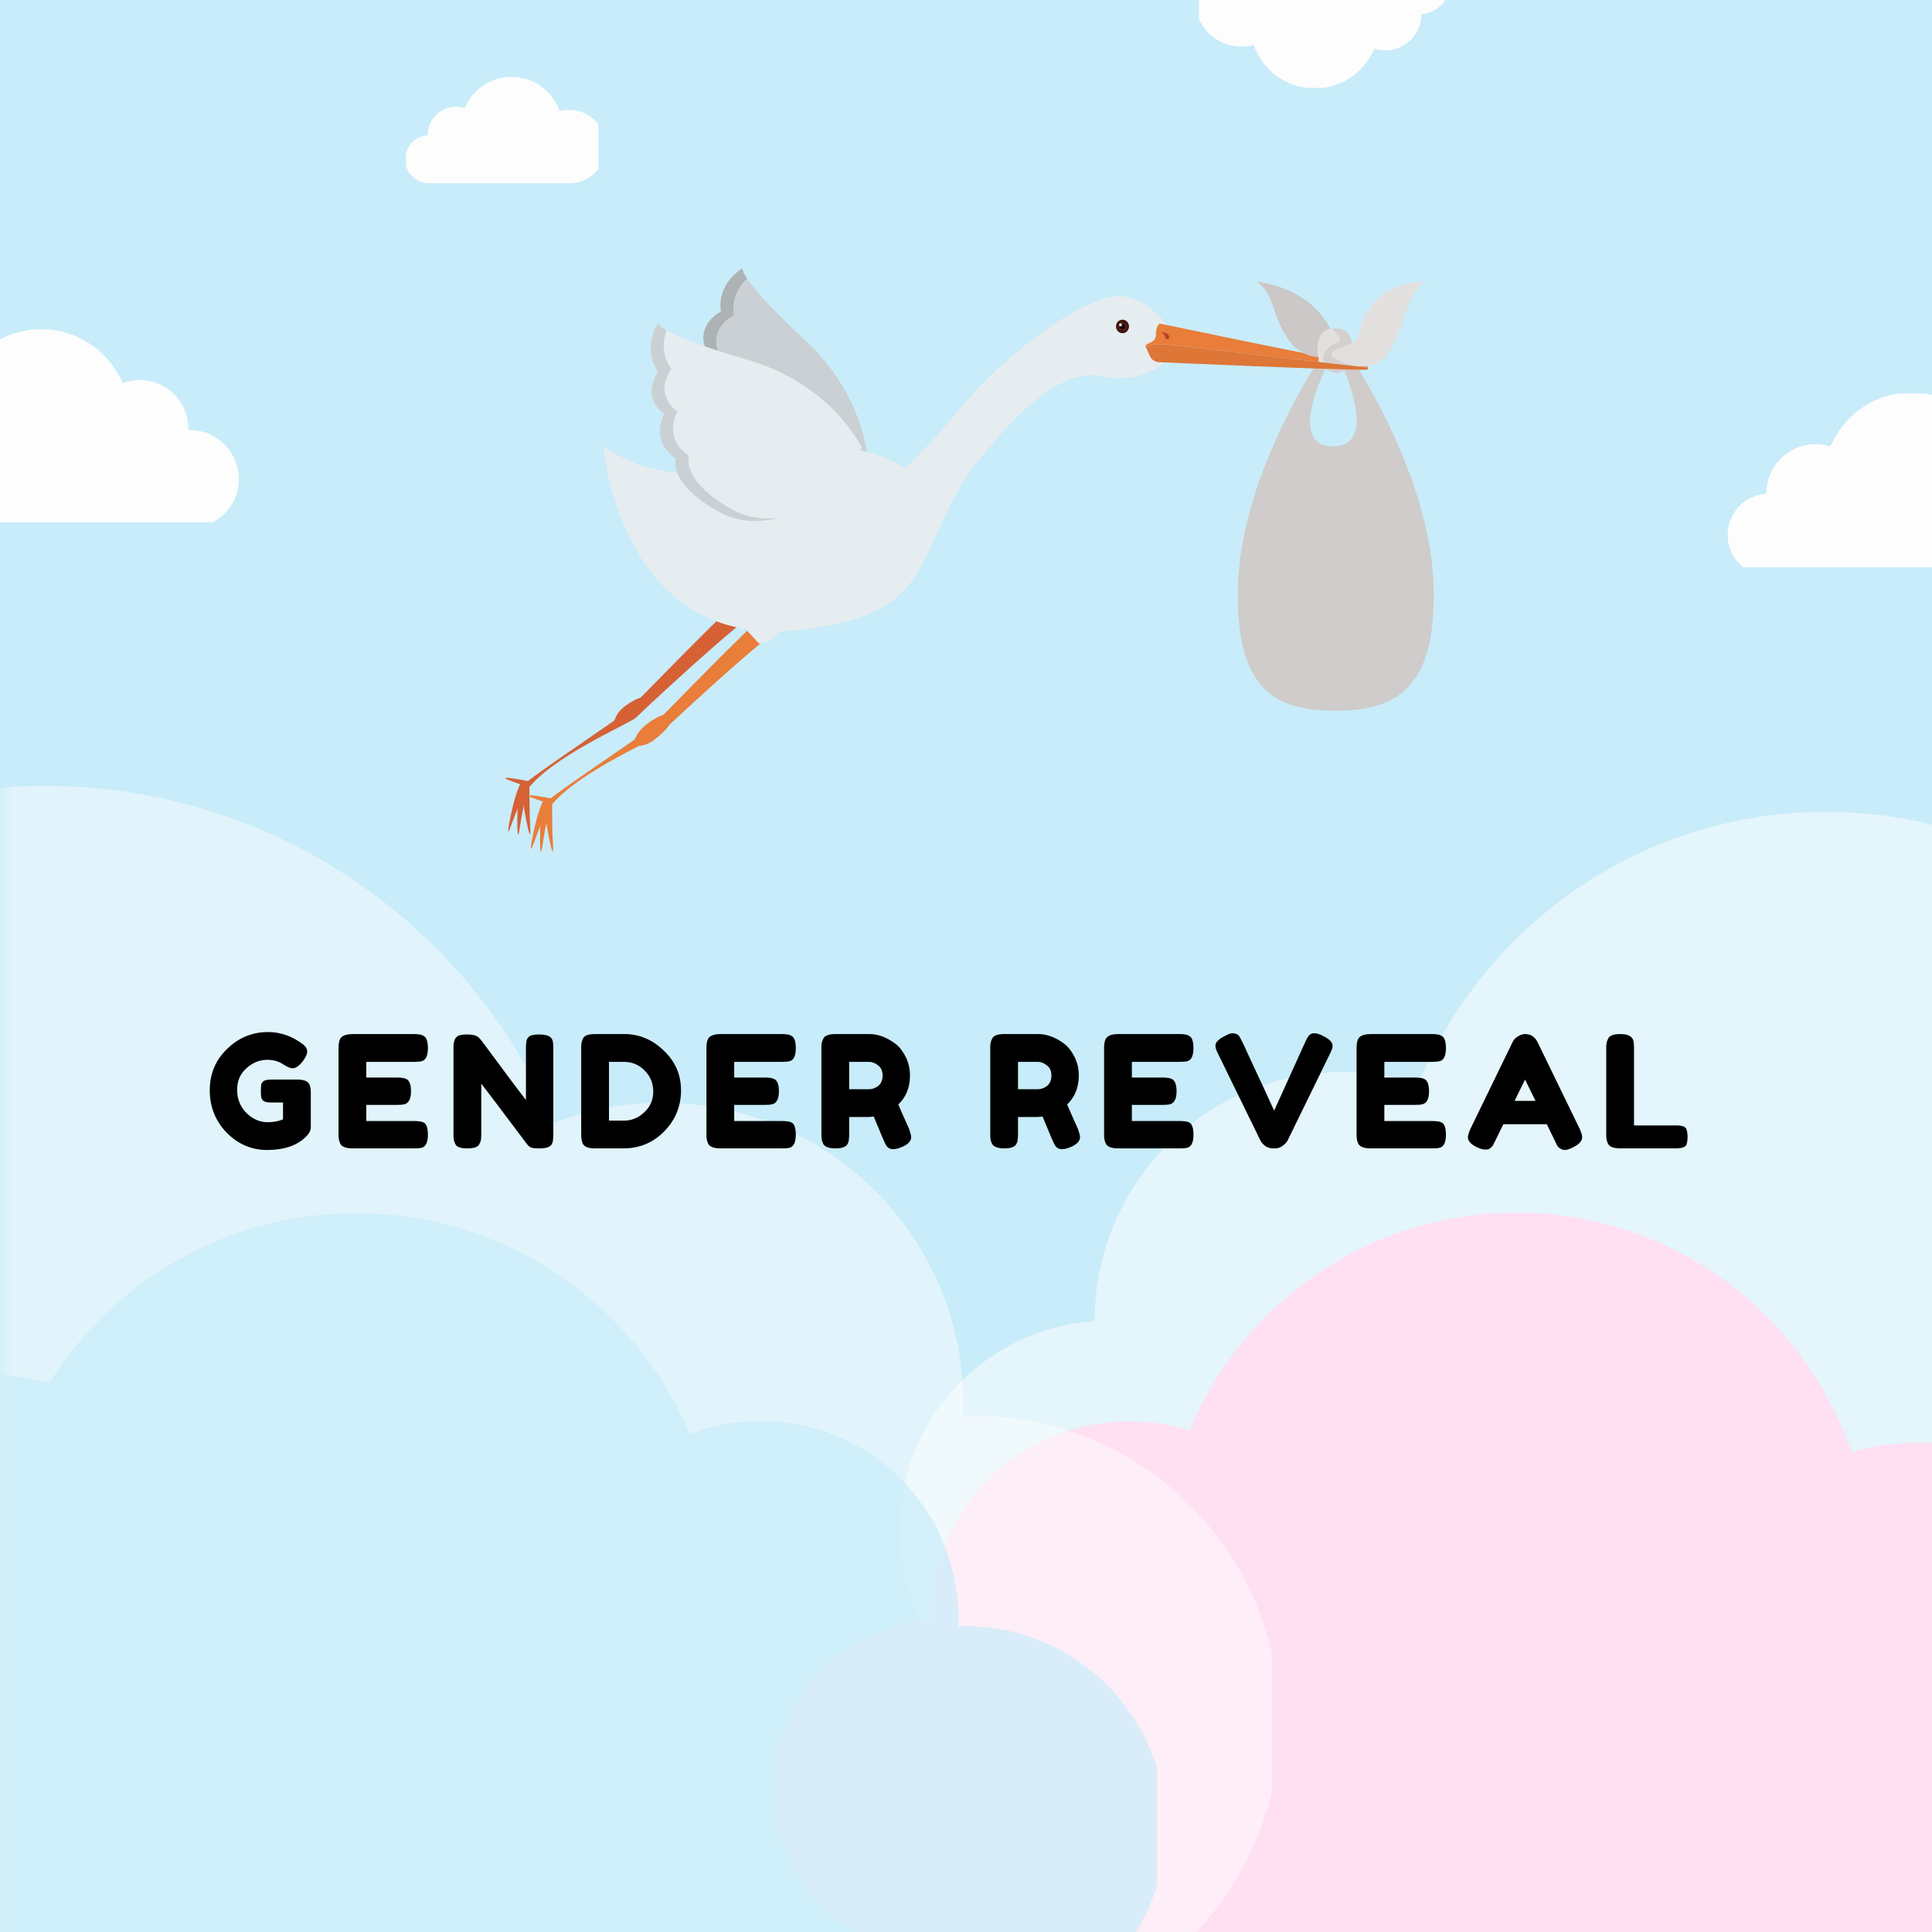 <svg xmlns="http://www.w3.org/2000/svg" xmlns:xlink="http://www.w3.org/1999/xlink" width="100" zoomAndPan="magnify" viewBox="0 0 75 75" height="100" preserveAspectRatio="xMidYMid meet" version="1.0"><defs><filter x="0%" y="0%" width="100%" height="100%" id="5435ce5a60"><feColorMatrix values="0 0 0 0 1 0 0 0 0 1 0 0 0 0 1 0 0 0 1 0" color-interpolation-filters="sRGB"/></filter><g/><mask id="03b892c82f"><g filter="url(#5435ce5a60)"><rect x="-7.5" width="90" fill="#000000" y="-7.5" height="90" fill-opacity="0.53"/></g></mask><clipPath id="9ed27b6f89"><path d="M 0.926 0.504 L 41 0.504 L 41 36.496 L 0.926 36.496 Z M 0.926 0.504 " clip-rule="nonzero"/></clipPath><clipPath id="2f64c1f416"><rect x="0" width="41" y="0" height="37"/></clipPath><clipPath id="cd50a85115"><path d="M 43.324 12.41 L 43.828 12.41 L 43.828 12.934 L 43.324 12.934 Z M 43.324 12.41 " clip-rule="nonzero"/></clipPath><clipPath id="3a6fee9448"><path d="M 43.324 12.672 C 43.324 12.816 43.434 12.934 43.578 12.934 C 43.715 12.934 43.828 12.816 43.828 12.672 C 43.828 12.527 43.715 12.41 43.578 12.41 C 43.434 12.41 43.324 12.527 43.324 12.672 Z M 43.324 12.672 " clip-rule="nonzero"/></clipPath><clipPath id="84801fefc2"><path d="M 43.324 12.672 C 43.324 12.816 43.434 12.934 43.578 12.934 C 43.715 12.934 43.828 12.816 43.828 12.672 C 43.828 12.527 43.715 12.41 43.578 12.41 C 43.434 12.41 43.324 12.527 43.324 12.672 " clip-rule="nonzero"/></clipPath><radialGradient gradientTransform="matrix(-1, 0, 0, 1, 43.577, 12.674)" gradientUnits="userSpaceOnUse" r="0.258" cx="0" id="9fbcf80fad" cy="0" fx="0" fy="0"><stop stop-opacity="1" stop-color="rgb(41.599%, 16.1%, 12.199%)" offset="0"/><stop stop-opacity="1" stop-color="rgb(41.599%, 16.1%, 12.199%)" offset="0.016"/><stop stop-opacity="1" stop-color="rgb(41.399%, 16.1%, 12.199%)" offset="0.027"/><stop stop-opacity="1" stop-color="rgb(41.199%, 16.1%, 12.199%)" offset="0.031"/><stop stop-opacity="1" stop-color="rgb(41.199%, 15.9%, 12.199%)" offset="0.035"/><stop stop-opacity="1" stop-color="rgb(41.199%, 15.7%, 12.199%)" offset="0.039"/><stop stop-opacity="1" stop-color="rgb(41.199%, 15.7%, 12%)" offset="0.043"/><stop stop-opacity="1" stop-color="rgb(40.999%, 15.7%, 11.8%)" offset="0.047"/><stop stop-opacity="1" stop-color="rgb(40.799%, 15.7%, 11.8%)" offset="0.051"/><stop stop-opacity="1" stop-color="rgb(40.799%, 15.7%, 11.8%)" offset="0.062"/><stop stop-opacity="1" stop-color="rgb(40.599%, 15.7%, 11.8%)" offset="0.066"/><stop stop-opacity="1" stop-color="rgb(40.399%, 15.7%, 11.8%)" offset="0.07"/><stop stop-opacity="1" stop-color="rgb(40.399%, 15.5%, 11.8%)" offset="0.082"/><stop stop-opacity="1" stop-color="rgb(40.199%, 15.3%, 11.8%)" offset="0.086"/><stop stop-opacity="1" stop-color="rgb(39.999%, 15.3%, 11.8%)" offset="0.09"/><stop stop-opacity="1" stop-color="rgb(39.999%, 15.3%, 11.8%)" offset="0.094"/><stop stop-opacity="1" stop-color="rgb(39.999%, 15.3%, 11.6%)" offset="0.098"/><stop stop-opacity="1" stop-color="rgb(39.999%, 15.3%, 11.4%)" offset="0.102"/><stop stop-opacity="1" stop-color="rgb(39.8%, 15.3%, 11.4%)" offset="0.105"/><stop stop-opacity="1" stop-color="rgb(39.6%, 15.3%, 11.4%)" offset="0.109"/><stop stop-opacity="1" stop-color="rgb(39.6%, 15.3%, 11.4%)" offset="0.121"/><stop stop-opacity="1" stop-color="rgb(39.4%, 15.1%, 11.4%)" offset="0.125"/><stop stop-opacity="1" stop-color="rgb(39.2%, 14.899%, 11.4%)" offset="0.129"/><stop stop-opacity="1" stop-color="rgb(39.2%, 14.899%, 11.4%)" offset="0.141"/><stop stop-opacity="1" stop-color="rgb(39%, 14.899%, 11.4%)" offset="0.145"/><stop stop-opacity="1" stop-color="rgb(38.799%, 14.899%, 11.398%)" offset="0.148"/><stop stop-opacity="1" stop-color="rgb(38.799%, 14.899%, 11.198%)" offset="0.152"/><stop stop-opacity="1" stop-color="rgb(38.799%, 14.899%, 10.999%)" offset="0.156"/><stop stop-opacity="1" stop-color="rgb(38.799%, 14.899%, 10.999%)" offset="0.16"/><stop stop-opacity="1" stop-color="rgb(38.599%, 14.899%, 10.999%)" offset="0.164"/><stop stop-opacity="1" stop-color="rgb(38.399%, 14.699%, 10.999%)" offset="0.168"/><stop stop-opacity="1" stop-color="rgb(38.399%, 14.499%, 10.999%)" offset="0.172"/><stop stop-opacity="1" stop-color="rgb(38.199%, 14.499%, 10.999%)" offset="0.184"/><stop stop-opacity="1" stop-color="rgb(37.999%, 14.499%, 10.999%)" offset="0.188"/><stop stop-opacity="1" stop-color="rgb(37.999%, 14.499%, 10.999%)" offset="0.199"/><stop stop-opacity="1" stop-color="rgb(37.799%, 14.499%, 10.999%)" offset="0.203"/><stop stop-opacity="1" stop-color="rgb(37.599%, 14.499%, 10.799%)" offset="0.207"/><stop stop-opacity="1" stop-color="rgb(37.599%, 14.499%, 10.599%)" offset="0.211"/><stop stop-opacity="1" stop-color="rgb(37.599%, 14.299%, 10.599%)" offset="0.215"/><stop stop-opacity="1" stop-color="rgb(37.448%, 14.099%, 10.599%)" offset="0.219"/><stop stop-opacity="1" stop-color="rgb(37.299%, 14.099%, 10.599%)" offset="0.23"/><stop stop-opacity="1" stop-color="rgb(37.299%, 14.099%, 10.599%)" offset="0.234"/><stop stop-opacity="1" stop-color="rgb(37.099%, 14.099%, 10.599%)" offset="0.238"/><stop stop-opacity="1" stop-color="rgb(36.899%, 14.099%, 10.599%)" offset="0.242"/><stop stop-opacity="1" stop-color="rgb(36.798%, 13.998%, 10.599%)" offset="0.254"/><stop stop-opacity="1" stop-color="rgb(36.598%, 13.799%, 10.498%)" offset="0.258"/><stop stop-opacity="1" stop-color="rgb(36.499%, 13.699%, 10.298%)" offset="0.266"/><stop stop-opacity="1" stop-color="rgb(36.398%, 13.699%, 10.199%)" offset="0.273"/><stop stop-opacity="1" stop-color="rgb(36.198%, 13.699%, 10.199%)" offset="0.281"/><stop stop-opacity="1" stop-color="rgb(35.999%, 13.699%, 10.199%)" offset="0.289"/><stop stop-opacity="1" stop-color="rgb(35.799%, 13.599%, 10.199%)" offset="0.297"/><stop stop-opacity="1" stop-color="rgb(35.699%, 13.399%, 10.199%)" offset="0.305"/><stop stop-opacity="1" stop-color="rgb(35.599%, 13.3%, 10.098%)" offset="0.312"/><stop stop-opacity="1" stop-color="rgb(35.399%, 13.3%, 9.898%)" offset="0.32"/><stop stop-opacity="1" stop-color="rgb(35.199%, 13.3%, 9.799%)" offset="0.328"/><stop stop-opacity="1" stop-color="rgb(34.999%, 13.199%, 9.799%)" offset="0.336"/><stop stop-opacity="1" stop-color="rgb(34.9%, 12.999%, 9.799%)" offset="0.344"/><stop stop-opacity="1" stop-color="rgb(34.799%, 12.9%, 9.799%)" offset="0.352"/><stop stop-opacity="1" stop-color="rgb(34.598%, 12.9%, 9.799%)" offset="0.359"/><stop stop-opacity="1" stop-color="rgb(34.398%, 12.9%, 9.698%)" offset="0.367"/><stop stop-opacity="1" stop-color="rgb(34.198%, 12.9%, 9.499%)" offset="0.375"/><stop stop-opacity="1" stop-color="rgb(33.998%, 12.799%, 9.399%)" offset="0.383"/><stop stop-opacity="1" stop-color="rgb(33.798%, 12.599%, 9.399%)" offset="0.391"/><stop stop-opacity="1" stop-color="rgb(33.598%, 12.5%, 9.399%)" offset="0.406"/><stop stop-opacity="1" stop-color="rgb(33.398%, 12.5%, 9.399%)" offset="0.414"/><stop stop-opacity="1" stop-color="rgb(33.199%, 12.5%, 9.299%)" offset="0.422"/><stop stop-opacity="1" stop-color="rgb(32.999%, 12.349%, 9.099%)" offset="0.43"/><stop stop-opacity="1" stop-color="rgb(32.799%, 12.199%, 9%)" offset="0.445"/><stop stop-opacity="1" stop-color="rgb(32.524%, 12.199%, 9%)" offset="0.453"/><stop stop-opacity="1" stop-color="rgb(32.274%, 12.099%, 9%)" offset="0.469"/><stop stop-opacity="1" stop-color="rgb(32.199%, 11.899%, 8.899%)" offset="0.477"/><stop stop-opacity="1" stop-color="rgb(32.098%, 11.8%, 8.699%)" offset="0.484"/><stop stop-opacity="1" stop-color="rgb(31.898%, 11.8%, 8.6%)" offset="0.492"/><stop stop-opacity="1" stop-color="rgb(31.799%, 11.8%, 8.6%)" offset="0.508"/><stop stop-opacity="1" stop-color="rgb(31.599%, 11.8%, 8.6%)" offset="0.512"/><stop stop-opacity="1" stop-color="rgb(31.4%, 11.8%, 8.6%)" offset="0.516"/><stop stop-opacity="1" stop-color="rgb(31.4%, 11.8%, 8.6%)" offset="0.52"/><stop stop-opacity="1" stop-color="rgb(31.4%, 11.6%, 8.6%)" offset="0.523"/><stop stop-opacity="1" stop-color="rgb(31.4%, 11.4%, 8.6%)" offset="0.527"/><stop stop-opacity="1" stop-color="rgb(31.2%, 11.4%, 8.6%)" offset="0.531"/><stop stop-opacity="1" stop-color="rgb(31%, 11.4%, 8.398%)" offset="0.535"/><stop stop-opacity="1" stop-color="rgb(31%, 11.4%, 8.199%)" offset="0.539"/><stop stop-opacity="1" stop-color="rgb(31%, 11.4%, 8.199%)" offset="0.543"/><stop stop-opacity="1" stop-color="rgb(30.8%, 11.4%, 8.199%)" offset="0.547"/><stop stop-opacity="1" stop-color="rgb(30.6%, 11.4%, 8.199%)" offset="0.551"/><stop stop-opacity="1" stop-color="rgb(30.6%, 11.4%, 8.199%)" offset="0.562"/><stop stop-opacity="1" stop-color="rgb(30.399%, 11.398%, 8.199%)" offset="0.566"/><stop stop-opacity="1" stop-color="rgb(30.199%, 11.198%, 8.199%)" offset="0.57"/><stop stop-opacity="1" stop-color="rgb(30.199%, 10.999%, 8.199%)" offset="0.574"/><stop stop-opacity="1" stop-color="rgb(29.999%, 10.999%, 8.199%)" offset="0.586"/><stop stop-opacity="1" stop-color="rgb(29.799%, 10.999%, 7.999%)" offset="0.59"/><stop stop-opacity="1" stop-color="rgb(29.799%, 10.999%, 7.799%)" offset="0.594"/><stop stop-opacity="1" stop-color="rgb(29.599%, 10.999%, 7.799%)" offset="0.605"/><stop stop-opacity="1" stop-color="rgb(29.399%, 10.999%, 7.799%)" offset="0.609"/><stop stop-opacity="1" stop-color="rgb(29.399%, 10.799%, 7.799%)" offset="0.613"/><stop stop-opacity="1" stop-color="rgb(29.399%, 10.599%, 7.799%)" offset="0.617"/><stop stop-opacity="1" stop-color="rgb(29.399%, 10.599%, 7.799%)" offset="0.621"/><stop stop-opacity="1" stop-color="rgb(29.199%, 10.599%, 7.799%)" offset="0.625"/><stop stop-opacity="1" stop-color="rgb(28.899%, 10.599%, 7.724%)" offset="0.629"/><stop stop-opacity="1" stop-color="rgb(28.699%, 10.498%, 7.574%)" offset="0.648"/><stop stop-opacity="1" stop-color="rgb(28.499%, 10.298%, 7.5%)" offset="0.656"/><stop stop-opacity="1" stop-color="rgb(28.299%, 10.199%, 7.5%)" offset="0.664"/><stop stop-opacity="1" stop-color="rgb(28.099%, 10.199%, 7.5%)" offset="0.684"/><stop stop-opacity="1" stop-color="rgb(27.899%, 10.199%, 7.5%)" offset="0.688"/><stop stop-opacity="1" stop-color="rgb(27.724%, 10.098%, 7.399%)" offset="0.695"/><stop stop-opacity="1" stop-color="rgb(27.473%, 9.898%, 7.199%)" offset="0.703"/><stop stop-opacity="1" stop-color="rgb(27.199%, 9.799%, 7.1%)" offset="0.719"/><stop stop-opacity="1" stop-color="rgb(26.999%, 9.698%, 7.1%)" offset="0.734"/><stop stop-opacity="1" stop-color="rgb(26.799%, 9.499%, 7.1%)" offset="0.742"/><stop stop-opacity="1" stop-color="rgb(26.7%, 9.399%, 7.1%)" offset="0.75"/><stop stop-opacity="1" stop-color="rgb(26.7%, 9.399%, 6.898%)" offset="0.754"/><stop stop-opacity="1" stop-color="rgb(26.7%, 9.399%, 6.699%)" offset="0.758"/><stop stop-opacity="1" stop-color="rgb(26.498%, 9.399%, 6.699%)" offset="0.762"/><stop stop-opacity="1" stop-color="rgb(26.299%, 9.399%, 6.699%)" offset="0.766"/><stop stop-opacity="1" stop-color="rgb(26.299%, 9.399%, 6.699%)" offset="0.777"/><stop stop-opacity="1" stop-color="rgb(26.099%, 9.399%, 6.699%)" offset="0.781"/><stop stop-opacity="1" stop-color="rgb(25.899%, 9.399%, 6.699%)" offset="0.785"/><stop stop-opacity="1" stop-color="rgb(25.899%, 9.2%, 6.699%)" offset="0.789"/><stop stop-opacity="1" stop-color="rgb(25.899%, 9%, 6.699%)" offset="0.793"/><stop stop-opacity="1" stop-color="rgb(25.899%, 9%, 6.699%)" offset="0.797"/><stop stop-opacity="1" stop-color="rgb(25.699%, 9%, 6.699%)" offset="0.801"/><stop stop-opacity="1" stop-color="rgb(25.499%, 9%, 6.699%)" offset="0.805"/><stop stop-opacity="1" stop-color="rgb(25.499%, 9%, 6.699%)" offset="0.809"/><stop stop-opacity="1" stop-color="rgb(25.499%, 9%, 6.499%)" offset="0.812"/><stop stop-opacity="1" stop-color="rgb(25.398%, 9%, 6.299%)" offset="0.816"/><stop stop-opacity="1" stop-color="rgb(25.198%, 9%, 6.299%)" offset="0.82"/><stop stop-opacity="1" stop-color="rgb(24.998%, 8.899%, 6.299%)" offset="0.828"/><stop stop-opacity="1" stop-color="rgb(24.799%, 8.699%, 6.299%)" offset="0.836"/><stop stop-opacity="1" stop-color="rgb(24.599%, 8.6%, 6.299%)" offset="0.855"/><stop stop-opacity="1" stop-color="rgb(24.399%, 8.6%, 6.198%)" offset="0.859"/><stop stop-opacity="1" stop-color="rgb(24.3%, 8.6%, 5.998%)" offset="0.867"/><stop stop-opacity="1" stop-color="rgb(24.3%, 8.6%, 5.899%)" offset="0.875"/><stop stop-opacity="1" stop-color="rgb(24.1%, 8.398%, 5.899%)" offset="0.879"/><stop stop-opacity="1" stop-color="rgb(23.9%, 8.199%, 5.899%)" offset="0.883"/><stop stop-opacity="1" stop-color="rgb(23.7%, 8.199%, 5.899%)" offset="0.895"/><stop stop-opacity="1" stop-color="rgb(23.499%, 8.199%, 5.899%)" offset="0.898"/><stop stop-opacity="1" stop-color="rgb(23.398%, 8.199%, 5.899%)" offset="0.91"/><stop stop-opacity="1" stop-color="rgb(23.198%, 8.098%, 5.798%)" offset="0.914"/><stop stop-opacity="1" stop-color="rgb(23.099%, 7.898%, 5.598%)" offset="0.922"/><stop stop-opacity="1" stop-color="rgb(22.998%, 7.799%, 5.499%)" offset="0.93"/><stop stop-opacity="1" stop-color="rgb(22.798%, 7.799%, 5.499%)" offset="0.938"/><stop stop-opacity="1" stop-color="rgb(22.549%, 7.799%, 5.499%)" offset="0.953"/><stop stop-opacity="1" stop-color="rgb(22.4%, 7.649%, 5.499%)" offset="0.965"/><stop stop-opacity="1" stop-color="rgb(22.198%, 7.5%, 5.499%)" offset="0.973"/><stop stop-opacity="1" stop-color="rgb(21.999%, 7.5%, 5.299%)" offset="0.977"/><stop stop-opacity="1" stop-color="rgb(21.999%, 7.5%, 5.099%)" offset="0.98"/><stop stop-opacity="1" stop-color="rgb(21.999%, 7.5%, 5.099%)" offset="0.988"/><stop stop-opacity="1" stop-color="rgb(21.898%, 7.5%, 5.099%)" offset="0.992"/><stop stop-opacity="1" stop-color="rgb(21.698%, 7.5%, 5.099%)" offset="0.996"/><stop stop-opacity="1" stop-color="rgb(21.599%, 7.5%, 5.099%)" offset="1"/></radialGradient><clipPath id="8757218102"><path d="M 43.477 12.57 L 43.676 12.57 L 43.676 12.773 L 43.477 12.773 Z M 43.477 12.57 " clip-rule="nonzero"/></clipPath><clipPath id="bc3aa6dd6b"><path d="M 43.477 12.672 C 43.477 12.73 43.52 12.773 43.578 12.773 C 43.629 12.773 43.676 12.73 43.676 12.672 C 43.676 12.617 43.629 12.57 43.578 12.57 C 43.52 12.57 43.477 12.617 43.477 12.672 Z M 43.477 12.672 " clip-rule="nonzero"/></clipPath><clipPath id="3c22406afb"><path d="M 43.477 12.672 C 43.477 12.73 43.52 12.773 43.578 12.773 C 43.629 12.773 43.676 12.73 43.676 12.672 C 43.676 12.617 43.629 12.57 43.578 12.57 C 43.52 12.57 43.477 12.617 43.477 12.672 " clip-rule="nonzero"/></clipPath><radialGradient gradientTransform="matrix(-1, 0, 0, 1, 43.577, 12.674)" gradientUnits="userSpaceOnUse" r="0.1" cx="0" id="73720f66ac" cy="0" fx="0" fy="0"><stop stop-opacity="1" stop-color="rgb(8.6%, 6.699%, 7.799%)" offset="0"/><stop stop-opacity="1" stop-color="rgb(8.6%, 6.699%, 7.799%)" offset="0.125"/><stop stop-opacity="1" stop-color="rgb(8.507%, 6.699%, 7.73%)" offset="0.18"/><stop stop-opacity="1" stop-color="rgb(8.307%, 6.615%, 7.581%)" offset="0.203"/><stop stop-opacity="1" stop-color="rgb(8.199%, 6.415%, 7.458%)" offset="0.25"/><stop stop-opacity="1" stop-color="rgb(8.159%, 6.299%, 7.259%)" offset="0.344"/><stop stop-opacity="1" stop-color="rgb(7.959%, 6.198%, 7.1%)" offset="0.363"/><stop stop-opacity="1" stop-color="rgb(7.799%, 5.998%, 7.1%)" offset="0.402"/><stop stop-opacity="1" stop-color="rgb(7.799%, 5.899%, 6.949%)" offset="0.438"/><stop stop-opacity="1" stop-color="rgb(7.649%, 5.899%, 6.749%)" offset="0.453"/><stop stop-opacity="1" stop-color="rgb(7.5%, 5.75%, 6.699%)" offset="0.484"/><stop stop-opacity="1" stop-color="rgb(7.5%, 5.55%, 6.631%)" offset="0.5"/><stop stop-opacity="1" stop-color="rgb(7.365%, 5.499%, 6.432%)" offset="0.508"/><stop stop-opacity="1" stop-color="rgb(7.166%, 5.499%, 6.299%)" offset="0.535"/><stop stop-opacity="1" stop-color="rgb(7.1%, 5.499%, 6.165%)" offset="0.547"/><stop stop-opacity="1" stop-color="rgb(7.1%, 5.365%, 5.965%)" offset="0.559"/><stop stop-opacity="1" stop-color="rgb(6.966%, 5.165%, 5.899%)" offset="0.57"/><stop stop-opacity="1" stop-color="rgb(6.766%, 5.099%, 5.765%)" offset="0.582"/><stop stop-opacity="1" stop-color="rgb(6.699%, 4.965%, 5.565%)" offset="0.605"/><stop stop-opacity="1" stop-color="rgb(6.598%, 4.765%, 5.499%)" offset="0.629"/><stop stop-opacity="1" stop-color="rgb(6.398%, 4.7%, 5.499%)" offset="0.637"/><stop stop-opacity="1" stop-color="rgb(6.299%, 4.7%, 5.399%)" offset="0.645"/><stop stop-opacity="1" stop-color="rgb(6.299%, 4.7%, 5.199%)" offset="0.652"/><stop stop-opacity="1" stop-color="rgb(6.198%, 4.599%, 5.099%)" offset="0.672"/><stop stop-opacity="1" stop-color="rgb(5.998%, 4.399%, 4.999%)" offset="0.676"/><stop stop-opacity="1" stop-color="rgb(5.899%, 4.3%, 4.799%)" offset="0.684"/><stop stop-opacity="1" stop-color="rgb(5.899%, 4.3%, 4.7%)" offset="0.703"/><stop stop-opacity="1" stop-color="rgb(5.798%, 4.199%, 4.7%)" offset="0.711"/><stop stop-opacity="1" stop-color="rgb(5.598%, 3.999%, 4.599%)" offset="0.715"/><stop stop-opacity="1" stop-color="rgb(5.499%, 3.899%, 4.399%)" offset="0.723"/><stop stop-opacity="1" stop-color="rgb(5.399%, 3.899%, 4.199%)" offset="0.738"/><stop stop-opacity="1" stop-color="rgb(5.199%, 3.899%, 3.998%)" offset="0.754"/><stop stop-opacity="1" stop-color="rgb(5.099%, 3.699%, 3.899%)" offset="0.758"/><stop stop-opacity="1" stop-color="rgb(5.099%, 3.499%, 3.899%)" offset="0.762"/><stop stop-opacity="1" stop-color="rgb(5.099%, 3.499%, 3.899%)" offset="0.773"/><stop stop-opacity="1" stop-color="rgb(5.099%, 3.499%, 3.899%)" offset="0.777"/><stop stop-opacity="1" stop-color="rgb(5.099%, 3.499%, 3.699%)" offset="0.781"/><stop stop-opacity="1" stop-color="rgb(5.099%, 3.499%, 3.499%)" offset="0.785"/><stop stop-opacity="1" stop-color="rgb(4.9%, 3.499%, 3.499%)" offset="0.789"/><stop stop-opacity="1" stop-color="rgb(4.7%, 3.499%, 3.499%)" offset="0.793"/><stop stop-opacity="1" stop-color="rgb(4.7%, 3.299%, 3.499%)" offset="0.797"/><stop stop-opacity="1" stop-color="rgb(4.7%, 3.099%, 3.499%)" offset="0.801"/><stop stop-opacity="1" stop-color="rgb(4.7%, 3.099%, 3.299%)" offset="0.812"/><stop stop-opacity="1" stop-color="rgb(4.599%, 3.099%, 3.099%)" offset="0.816"/><stop stop-opacity="1" stop-color="rgb(4.399%, 2.998%, 3.099%)" offset="0.82"/><stop stop-opacity="1" stop-color="rgb(4.3%, 2.798%, 2.998%)" offset="0.828"/><stop stop-opacity="1" stop-color="rgb(4.3%, 2.699%, 2.798%)" offset="0.836"/><stop stop-opacity="1" stop-color="rgb(4.199%, 2.699%, 2.699%)" offset="0.844"/><stop stop-opacity="1" stop-color="rgb(3.999%, 2.625%, 2.625%)" offset="0.852"/><stop stop-opacity="1" stop-color="rgb(3.899%, 2.473%, 2.473%)" offset="0.867"/><stop stop-opacity="1" stop-color="rgb(3.899%, 2.399%, 2.399%)" offset="0.875"/><stop stop-opacity="1" stop-color="rgb(3.699%, 2.399%, 2.399%)" offset="0.879"/><stop stop-opacity="1" stop-color="rgb(3.499%, 2.399%, 2.399%)" offset="0.883"/><stop stop-opacity="1" stop-color="rgb(3.499%, 2.399%, 2.199%)" offset="0.887"/><stop stop-opacity="1" stop-color="rgb(3.499%, 2.399%, 1.999%)" offset="0.891"/><stop stop-opacity="1" stop-color="rgb(3.499%, 2.199%, 1.999%)" offset="0.895"/><stop stop-opacity="1" stop-color="rgb(3.499%, 1.999%, 1.999%)" offset="0.898"/><stop stop-opacity="1" stop-color="rgb(3.499%, 1.999%, 1.999%)" offset="0.902"/><stop stop-opacity="1" stop-color="rgb(3.299%, 1.999%, 1.999%)" offset="0.906"/><stop stop-opacity="1" stop-color="rgb(3.099%, 1.999%, 1.799%)" offset="0.91"/><stop stop-opacity="1" stop-color="rgb(3.099%, 1.999%, 1.599%)" offset="0.914"/><stop stop-opacity="1" stop-color="rgb(3.099%, 1.999%, 1.599%)" offset="0.922"/><stop stop-opacity="1" stop-color="rgb(3.099%, 1.799%, 1.599%)" offset="0.926"/><stop stop-opacity="1" stop-color="rgb(3.099%, 1.599%, 1.599%)" offset="0.93"/><stop stop-opacity="1" stop-color="rgb(2.899%, 1.599%, 1.399%)" offset="0.934"/><stop stop-opacity="1" stop-color="rgb(2.699%, 1.599%, 1.199%)" offset="0.938"/><stop stop-opacity="1" stop-color="rgb(2.699%, 1.399%, 1.199%)" offset="0.953"/><stop stop-opacity="1" stop-color="rgb(2.548%, 1.199%, 0.999%)" offset="0.957"/><stop stop-opacity="1" stop-color="rgb(2.399%, 1.199%, 0.766%)" offset="0.961"/><stop stop-opacity="1" stop-color="rgb(2.399%, 1.199%, 0.566%)" offset="0.98"/><stop stop-opacity="1" stop-color="rgb(2.399%, 1.199%, 0.4%)" offset="1"/></radialGradient><clipPath id="a4ba000d14"><path d="M 30.023 47.082 L 75 47.082 L 75 75 L 30.023 75 Z M 30.023 47.082 " clip-rule="nonzero"/></clipPath><mask id="ef71e8688a"><g filter="url(#5435ce5a60)"><rect x="-7.5" width="90" fill="#000000" y="-7.5" height="90" fill-opacity="0.48"/></g></mask><clipPath id="f696b8bebb"><path d="M 0 0.48 L 49.371 0.48 L 49.371 45 L 0 45 Z M 0 0.48 " clip-rule="nonzero"/></clipPath><clipPath id="003cf6b016"><rect x="0" width="50" y="0" height="45"/></clipPath><mask id="29f80eee7e"><g filter="url(#5435ce5a60)"><rect x="-7.5" width="90" fill="#000000" y="-7.5" height="90" fill-opacity="0.71"/></g></mask><clipPath id="bfa470394a"><path d="M 0 0.078 L 44.918 0.078 L 44.918 28 L 0 28 Z M 0 0.078 " clip-rule="nonzero"/></clipPath><clipPath id="7cfbfaee41"><rect x="0" width="46" y="0" height="28"/></clipPath><clipPath id="a256f78af9"><path d="M 0 12.773 L 9.309 12.773 L 9.309 20.273 L 0 20.273 Z M 0 12.773 " clip-rule="nonzero"/></clipPath><clipPath id="f1664e1273"><path d="M 67.066 15.273 L 75 15.273 L 75 22.023 L 67.066 22.023 Z M 67.066 15.273 " clip-rule="nonzero"/></clipPath><clipPath id="2bac1e9557"><path d="M 46.543 0 L 56.293 0 L 56.293 3.41 L 46.543 3.41 Z M 46.543 0 " clip-rule="nonzero"/></clipPath><clipPath id="07823898c1"><path d="M 15.762 2.98 L 23.23 2.98 L 23.23 7.48 L 15.762 7.48 Z M 15.762 2.98 " clip-rule="nonzero"/></clipPath></defs><rect x="-7.5" width="90" fill="#ffffff" y="-7.5" height="90" fill-opacity="1"/><rect x="-7.5" width="90" fill="#c8ecf9" y="-7.5" height="90" fill-opacity="1"/><g mask="url(#03b892c82f)"><g transform="matrix(1, 0, 0, 1, 34, 31)"><g clip-path="url(#2f64c1f416)"><g clip-path="url(#9ed27b6f89)"><path fill="#fdfdfd" d="M 56.352 11.652 C 55.227 11.652 54.137 11.805 53.102 12.086 C 50.789 5.355 44.406 0.516 36.891 0.516 C 29.758 0.516 23.645 4.871 21.062 11.066 C 20.141 10.773 19.16 10.613 18.141 10.613 C 12.812 10.613 8.496 14.934 8.496 20.262 C 8.496 20.27 8.496 20.277 8.496 20.281 C 4.27 20.559 0.926 24.07 0.926 28.363 C 0.926 32.84 4.555 36.465 9.027 36.465 C 9.152 36.465 9.273 36.461 9.398 36.457 L 9.398 36.465 L 9.461 36.453 C 9.516 36.449 9.57 36.445 9.629 36.441 L 55.398 36.441 C 55.715 36.465 56.031 36.48 56.352 36.48 C 63.207 36.48 68.766 30.922 68.766 24.066 C 68.766 17.211 63.207 11.652 56.352 11.652 Z M 56.352 11.652 " fill-opacity="1" fill-rule="nonzero"/></g></g></g></g><path fill="#e5edf0" d="M 41.621 13.426 C 41.418 12.348 42.953 10.797 44.492 11.848 C 46.316 13.094 45.465 14.551 43.645 14.676 C 42.797 14.734 41.82 14.504 41.621 13.426 " fill-opacity="1" fill-rule="nonzero"/><path fill="#e97d3a" d="M 44.527 13.469 C 44.562 13.461 44.73 13.293 45.465 13.387 C 46.164 13.48 52.535 14.203 53.117 14.273 C 53.102 14.215 52.953 14.133 52.383 14.047 C 51.457 13.906 45.016 12.559 45.016 12.559 C 45.016 12.559 44.871 12.652 44.871 13.012 C 44.871 13.375 44.359 13.281 44.492 13.508 L 44.527 13.469 " fill-opacity="1" fill-rule="nonzero"/><path fill="#e5edf0" d="M 43.051 13.875 C 43.207 13.668 43.363 13.461 43.535 13.262 C 43.629 13.152 43.781 13.117 43.922 13.145 C 44.012 13.012 44.074 12.93 44.074 12.93 C 43.922 12.82 44.531 11.309 43.16 11.535 C 41.562 11.797 38.777 13.988 37.086 16.07 C 34.023 19.84 30.977 21.113 30.086 20.809 L 29.395 22.793 C 32.051 23.715 35.91 20.445 38.41 17.371 C 40.871 14.34 42.363 14.492 42.766 14.613 C 42.703 14.359 42.898 14.082 43.051 13.875 " fill-opacity="1" fill-rule="nonzero"/><path fill="#cad0d4" d="M 33.707 18.277 C 33.707 18.277 33.805 15.594 31.273 13.23 C 28.742 10.871 28.816 10.426 28.816 10.426 C 28.816 10.426 27.828 10.973 27.988 12.098 C 27.988 12.098 26.918 12.613 27.461 13.676 C 27.461 13.676 26.469 14.289 27.078 15.422 C 27.078 15.422 26.352 16.09 27.617 17.992 C 28.879 19.895 32.191 19.711 33.707 18.277 " fill-opacity="1" fill-rule="nonzero"/><path fill="#adb2b4" d="M 28.109 18.133 C 26.848 16.23 27.578 15.562 27.578 15.562 C 26.965 14.43 27.957 13.812 27.957 13.812 C 27.414 12.754 28.484 12.238 28.484 12.238 C 28.387 11.543 28.727 11.066 29 10.805 C 28.805 10.512 28.816 10.426 28.816 10.426 C 28.816 10.426 27.828 10.973 27.988 12.098 C 27.988 12.098 26.918 12.613 27.461 13.676 C 27.461 13.676 26.469 14.289 27.078 15.422 C 27.078 15.422 26.352 16.09 27.617 17.992 C 28.082 18.691 28.824 19.109 29.652 19.285 C 29.027 19.066 28.48 18.688 28.109 18.133 " fill-opacity="1" fill-rule="nonzero"/><path fill="#d56135" d="M 20.141 30.707 C 20.141 30.719 20.141 30.727 20.145 30.738 C 20.164 30.738 20.188 30.734 20.207 30.738 L 20.223 30.738 C 20.277 30.738 20.332 30.75 20.383 30.773 C 21.293 29.406 24.434 28.102 24.691 27.855 C 25.777 26.812 28.223 24.594 29.016 24.012 L 28.508 23.453 C 27.473 24.395 24.715 27.254 24.402 27.551 C 24.016 27.922 20.398 30.262 20.176 30.605 C 20.152 30.637 20.145 30.672 20.141 30.707 " fill-opacity="1" fill-rule="nonzero"/><path fill="#d56135" d="M 20.43 30.586 C 20.469 30.418 20.312 30.363 20.195 30.445 C 20.172 30.465 20 30.828 19.82 31.695 C 19.641 32.559 19.77 32.246 19.816 32.109 C 20.027 31.523 20.301 30.895 20.43 30.586 " fill-opacity="1" fill-rule="nonzero"/><path fill="#d56135" d="M 20.461 30.605 C 20.465 30.43 20.301 30.406 20.203 30.512 C 20.184 30.535 20.086 30.926 20.082 31.812 C 20.078 32.695 20.145 32.363 20.164 32.219 C 20.254 31.602 20.398 30.93 20.461 30.605 " fill-opacity="1" fill-rule="nonzero"/><path fill="#d56135" d="M 20.551 30.555 C 20.516 30.383 20.352 30.395 20.281 30.52 C 20.266 30.543 20.25 30.949 20.422 31.816 C 20.598 32.68 20.594 32.344 20.586 32.195 C 20.551 31.578 20.555 30.887 20.551 30.555 " fill-opacity="1" fill-rule="nonzero"/><path fill="#d56135" d="M 19.613 30.207 C 19.617 30.258 20.199 30.441 20.426 30.523 C 20.586 30.582 20.543 30.332 20.492 30.32 C 20.383 30.297 19.605 30.152 19.613 30.207 " fill-opacity="1" fill-rule="nonzero"/><path fill="#d56135" d="M 25.082 27.375 C 25.082 27.375 24.977 27.461 24.262 28.027 C 23.812 28.387 23.75 28.227 23.758 28.211 C 23.914 27.902 23.84 27.633 24.547 27.227 C 25.25 26.816 25.082 27.375 25.082 27.375 " fill-opacity="1" fill-rule="nonzero"/><path fill="#c4cacd" d="M 28.918 22.848 C 28.918 22.848 28.141 23.359 28.113 23.797 L 28.57 24.297 C 28.57 24.297 28.988 24.344 29.594 23.613 L 28.918 22.848 " fill-opacity="1" fill-rule="nonzero"/><path fill="#e97d3a" d="M 21.023 31.383 C 21.023 31.391 21.023 31.402 21.023 31.41 C 21.047 31.41 21.066 31.41 21.09 31.41 L 21.102 31.41 C 21.16 31.414 21.215 31.426 21.262 31.445 C 22.176 30.082 25.316 28.773 25.574 28.527 C 26.66 27.488 29.102 25.266 29.898 24.684 L 29.391 24.125 C 28.355 25.066 25.594 27.926 25.281 28.227 C 24.898 28.594 21.281 30.934 21.059 31.277 C 21.035 31.309 21.023 31.344 21.023 31.383 " fill-opacity="1" fill-rule="nonzero"/><path fill="#e97d3a" d="M 21.312 31.262 C 21.352 31.09 21.195 31.035 21.078 31.117 C 21.055 31.137 20.879 31.5 20.699 32.367 C 20.52 33.23 20.648 32.922 20.699 32.781 C 20.91 32.199 21.184 31.566 21.312 31.262 " fill-opacity="1" fill-rule="nonzero"/><path fill="#e97d3a" d="M 21.344 31.277 C 21.348 31.102 21.184 31.078 21.086 31.188 C 21.066 31.207 20.969 31.602 20.965 32.484 C 20.961 33.367 21.023 33.035 21.047 32.891 C 21.137 32.273 21.277 31.602 21.344 31.277 " fill-opacity="1" fill-rule="nonzero"/><path fill="#e97d3a" d="M 21.434 31.23 C 21.398 31.059 21.234 31.07 21.16 31.191 C 21.145 31.219 21.129 31.621 21.305 32.488 C 21.48 33.352 21.477 33.016 21.469 32.867 C 21.43 32.25 21.434 31.562 21.434 31.23 " fill-opacity="1" fill-rule="nonzero"/><path fill="#e97d3a" d="M 20.492 30.879 C 20.5 30.934 21.082 31.113 21.309 31.195 C 21.469 31.254 21.426 31.004 21.371 30.992 C 21.262 30.969 20.488 30.824 20.492 30.879 " fill-opacity="1" fill-rule="nonzero"/><path fill="#e97d3a" d="M 25.965 28.051 C 25.965 28.051 26.129 28.141 25.414 28.707 C 24.961 29.066 24.531 28.941 24.539 28.926 C 24.699 28.617 24.723 28.309 25.426 27.898 C 26.129 27.488 25.965 28.051 25.965 28.051 " fill-opacity="1" fill-rule="nonzero"/><path fill="#e5edf0" d="M 29.801 23.52 C 29.801 23.52 29.023 24.031 28.992 24.469 L 29.453 24.973 C 29.453 24.973 29.867 25.02 30.477 24.285 L 29.801 23.52 " fill-opacity="1" fill-rule="nonzero"/><g clip-path="url(#cd50a85115)"><g clip-path="url(#3a6fee9448)"><g clip-path="url(#84801fefc2)"><path fill="url(#9fbcf80fad)" d="M 43.828 12.41 L 43.828 12.934 L 43.324 12.934 L 43.324 12.41 Z M 43.828 12.41 " fill-rule="nonzero"/></g></g></g><g clip-path="url(#8757218102)"><g clip-path="url(#bc3aa6dd6b)"><g clip-path="url(#3c22406afb)"><path fill="url(#73720f66ac)" d="M 43.676 12.57 L 43.676 12.773 L 43.477 12.773 L 43.477 12.57 Z M 43.676 12.57 " fill-rule="nonzero"/></g></g></g><path fill="#e5edf0" d="M 43.441 12.609 C 43.441 12.645 43.469 12.668 43.5 12.668 C 43.531 12.668 43.555 12.645 43.555 12.609 C 43.555 12.578 43.531 12.551 43.5 12.551 C 43.469 12.551 43.441 12.578 43.441 12.609 " fill-opacity="1" fill-rule="nonzero"/><path fill="#b4412c" d="M 45.078 12.918 C 45.078 12.918 45.199 12.934 45.234 13.078 C 45.266 13.223 45.391 13.176 45.391 13.082 C 45.391 12.988 45.223 12.867 45.078 12.918 " fill-opacity="1" fill-rule="nonzero"/><path fill="#e5edf0" d="M 35.812 18.672 C 35.812 18.672 33.809 16.695 30.82 17.664 C 27.406 18.77 25.234 18.535 23.426 17.336 C 23.426 17.336 24.039 25.125 30.863 24.469 C 36.832 23.895 35.238 21.219 38.328 17.348 C 39.281 16.148 35.812 18.672 35.812 18.672 " fill-opacity="1" fill-rule="nonzero"/><path fill="#e5edf0" d="M 33.445 17.363 C 33.445 17.363 32.32 14.926 28.996 13.961 C 25.672 12.996 25.539 12.562 25.539 12.562 C 25.539 12.562 24.902 13.496 25.555 14.43 C 25.555 14.43 24.832 15.371 25.793 16.074 C 25.793 16.074 25.184 17.07 26.242 17.805 C 26.242 17.805 25.895 18.73 27.879 19.855 C 29.863 20.984 32.738 19.328 33.445 17.363 " fill-opacity="1" fill-rule="nonzero"/><path fill="#cad0d4" d="M 28.383 19.758 C 26.398 18.629 26.746 17.703 26.746 17.703 C 25.691 16.969 26.297 15.973 26.297 15.973 C 25.336 15.273 26.059 14.328 26.059 14.328 C 25.656 13.754 25.746 13.176 25.871 12.82 C 25.562 12.645 25.539 12.562 25.539 12.562 C 25.539 12.562 24.902 13.496 25.555 14.43 C 25.555 14.43 24.832 15.371 25.793 16.074 C 25.793 16.074 25.184 17.07 26.242 17.805 C 26.242 17.805 25.895 18.73 27.879 19.855 C 28.609 20.273 29.461 20.309 30.277 20.094 C 29.621 20.18 28.965 20.09 28.383 19.758 " fill-opacity="1" fill-rule="nonzero"/><path fill="#cfcccb" d="M 51.742 17.328 C 49.832 17.328 51.609 13.988 51.609 13.988 L 52.008 13.98 C 52.008 13.98 53.652 17.328 51.742 17.328 Z M 55.652 22.746 C 55.535 18.355 52.359 13.738 52.359 13.738 L 51.352 13.738 C 51.352 13.738 48.172 18.355 48.059 22.746 C 47.953 26.73 49.457 27.59 51.832 27.59 C 54.211 27.59 55.758 26.73 55.652 22.746 " fill-opacity="1" fill-rule="nonzero"/><path fill="#cbc8c7" d="M 51.816 13.27 C 51.734 12.91 51.602 12.602 51.246 12.176 C 50.332 11.074 48.777 10.93 48.777 10.93 C 49.543 11.461 49.332 12.281 50.059 13.238 C 50.664 14.035 51.422 13.891 51.805 13.742 C 51.805 13.719 51.832 13.492 51.816 13.27 " fill-opacity="1" fill-rule="nonzero"/><path fill="#e2e0df" d="M 51.914 12.77 C 51.914 12.77 51.203 12.559 51.148 13.465 C 51.098 14.371 51.648 14.395 51.836 14.422 C 51.836 14.422 52.586 13.629 52.199 13.254 C 51.918 12.984 52.23 12.957 51.914 12.77 " fill-opacity="1" fill-rule="nonzero"/><path fill="#d3d0cf" d="M 51.73 12.77 C 51.73 12.77 52.445 12.559 52.496 13.465 C 52.547 14.371 51.977 14.688 51.465 14.328 C 51.465 14.328 51.184 13.863 51.57 13.492 C 51.848 13.219 52.34 13.375 51.73 12.77 " fill-opacity="1" fill-rule="nonzero"/><path fill="#e2e0df" d="M 51.848 13.93 C 51.848 13.93 53.316 14.816 53.996 13.543 C 54.68 12.262 54.543 11.488 55.305 10.953 C 55.305 10.953 53.906 10.84 53.121 12.023 C 52.52 12.93 53.062 13.133 52.156 13.445 C 51.723 13.594 51.527 13.781 51.848 13.93 " fill-opacity="1" fill-rule="nonzero"/><path fill="#dd7637" d="M 53.039 14.355 C 53.039 14.355 53.133 14.324 53.117 14.273 C 52.535 14.203 46.164 13.48 45.465 13.387 C 44.73 13.293 44.562 13.461 44.527 13.469 L 44.492 13.508 C 44.629 13.738 44.629 14.004 44.961 14.059 C 44.961 14.059 51.98 14.367 53.039 14.355 " fill-opacity="1" fill-rule="nonzero"/><g clip-path="url(#a4ba000d14)"><path fill="#ffe0f3" d="M 74.477 56.008 C 73.574 56.008 72.703 56.133 71.871 56.355 C 70.016 50.957 64.895 47.074 58.867 47.074 C 53.148 47.074 48.246 50.57 46.172 55.539 C 45.434 55.305 44.648 55.176 43.832 55.176 C 39.559 55.176 36.094 58.641 36.094 62.914 C 36.094 62.922 36.094 62.926 36.094 62.93 C 32.703 63.152 30.023 65.969 30.023 69.414 C 30.023 73 32.934 75.91 36.52 75.91 C 36.621 75.91 36.719 75.906 36.816 75.902 L 36.816 75.91 L 36.867 75.902 C 36.914 75.898 36.957 75.895 37 75.891 L 73.715 75.891 C 73.965 75.91 74.219 75.922 74.477 75.922 C 79.977 75.922 84.434 71.465 84.434 65.965 C 84.434 60.469 79.977 56.008 74.477 56.008 Z M 74.477 56.008 " fill-opacity="1" fill-rule="nonzero"/></g><g mask="url(#ef71e8688a)"><g transform="matrix(1, 0, 0, 1, 0, 30)"><g clip-path="url(#003cf6b016)"><g clip-path="url(#f696b8bebb)"><path fill="#fdfdfd" d="M 37.789 24.953 C 37.656 24.953 37.527 24.957 37.395 24.965 C 37.402 24.812 37.406 24.66 37.406 24.508 C 37.406 18.047 32.172 12.809 25.711 12.809 C 24.227 12.809 22.809 13.09 21.504 13.594 C 18.242 5.902 10.621 0.508 1.738 0.508 C -5.926 0.508 -12.648 4.527 -16.441 10.574 C -17.805 10.195 -19.238 9.988 -20.723 9.988 C -29.516 9.988 -36.645 17.113 -36.645 25.91 C -36.645 27.652 -36.359 29.328 -35.84 30.902 C -37.859 32.781 -39.129 35.461 -39.129 38.441 C -39.129 43.727 -35.141 48.082 -30.012 48.668 L -30.004 48.734 L -29.816 48.699 L -29.648 48.699 C -29.379 48.723 -29.105 48.734 -28.832 48.734 C -28.555 48.734 -28.285 48.723 -28.012 48.699 L 37.004 48.699 C 37.266 48.719 37.527 48.73 37.789 48.73 C 44.355 48.73 49.676 43.406 49.676 36.84 C 49.676 30.277 44.355 24.953 37.789 24.953 Z M 37.789 24.953 " fill-opacity="1" fill-rule="nonzero"/></g></g></g></g><g mask="url(#29f80eee7e)"><g transform="matrix(1, 0, 0, 1, 0, 47)"><g clip-path="url(#7cfbfaee41)"><g clip-path="url(#bfa470394a)"><path fill="#c8ecf9" d="M 37.457 16.125 C 37.371 16.125 37.285 16.129 37.199 16.129 C 37.203 16.031 37.207 15.934 37.207 15.832 C 37.207 11.598 33.773 8.164 29.539 8.164 C 28.566 8.164 27.637 8.348 26.781 8.676 C 24.645 3.633 19.648 0.098 13.824 0.098 C 8.801 0.098 4.395 2.734 1.906 6.695 C 1.012 6.449 0.07 6.312 -0.898 6.312 C -6.664 6.312 -11.34 10.984 -11.34 16.75 C -11.34 17.895 -11.152 18.992 -10.812 20.023 C -12.137 21.254 -12.965 23.012 -12.965 24.965 C -12.965 28.43 -10.352 31.285 -6.988 31.668 L -6.984 31.715 L -6.863 31.691 L -6.754 31.691 C -6.574 31.707 -6.398 31.715 -6.215 31.715 C -6.035 31.715 -5.855 31.707 -5.68 31.691 L 36.945 31.691 C 37.113 31.703 37.285 31.711 37.457 31.711 C 41.762 31.711 45.254 28.223 45.254 23.918 C 45.254 19.613 41.762 16.125 37.457 16.125 Z M 37.457 16.125 " fill-opacity="1" fill-rule="nonzero"/></g></g></g></g><g clip-path="url(#a256f78af9)"><path fill="#fdfdfd" d="M 7.367 16.695 C 7.348 16.695 7.328 16.695 7.305 16.695 C 7.309 16.672 7.309 16.648 7.309 16.625 C 7.309 15.59 6.469 14.75 5.434 14.75 C 5.199 14.75 4.973 14.797 4.762 14.875 C 4.238 13.645 3.02 12.781 1.598 12.781 C 0.371 12.781 -0.703 13.426 -1.312 14.395 C -1.531 14.332 -1.758 14.301 -1.996 14.301 C -3.406 14.301 -4.547 15.441 -4.547 16.848 C -4.547 17.129 -4.5 17.395 -4.418 17.648 C -4.742 17.949 -4.941 18.379 -4.941 18.855 C -4.941 19.699 -4.305 20.398 -3.484 20.492 L -3.484 20.5 L -3.453 20.496 L -3.426 20.496 C -3.383 20.5 -3.34 20.5 -3.297 20.5 C -3.25 20.5 -3.207 20.5 -3.164 20.496 L 7.242 20.496 C 7.285 20.5 7.328 20.5 7.367 20.5 C 8.418 20.5 9.273 19.648 9.273 18.598 C 9.273 17.547 8.418 16.695 7.367 16.695 Z M 7.367 16.695 " fill-opacity="1" fill-rule="nonzero"/></g><g clip-path="url(#f1664e1273)"><path fill="#fdfdfd" d="M 78.066 17.449 C 77.844 17.449 77.625 17.48 77.422 17.535 C 76.961 16.199 75.695 15.238 74.203 15.238 C 72.789 15.238 71.574 16.105 71.062 17.332 C 70.879 17.277 70.684 17.242 70.48 17.242 C 69.426 17.242 68.566 18.102 68.566 19.16 C 68.566 19.16 68.566 19.16 68.566 19.164 C 67.73 19.219 67.066 19.914 67.066 20.766 C 67.066 21.656 67.785 22.375 68.672 22.375 C 68.699 22.375 68.723 22.375 68.746 22.371 L 68.746 22.375 L 68.758 22.371 C 68.77 22.371 68.781 22.371 68.793 22.371 L 77.879 22.371 C 77.941 22.375 78.004 22.379 78.066 22.379 C 79.426 22.379 80.531 21.273 80.531 19.914 C 80.531 18.555 79.426 17.449 78.066 17.449 Z M 78.066 17.449 " fill-opacity="1" fill-rule="nonzero"/></g><g clip-path="url(#2bac1e9557)"><path fill="#fdfdfd" d="M 48.195 1.809 C 48.359 1.809 48.52 1.785 48.668 1.742 C 49.008 2.727 49.938 3.434 51.035 3.434 C 52.078 3.434 52.969 2.797 53.348 1.895 C 53.48 1.934 53.625 1.957 53.773 1.957 C 54.551 1.957 55.18 1.328 55.18 0.551 C 55.18 0.551 55.18 0.547 55.18 0.547 C 55.797 0.508 56.285 -0.004 56.285 -0.633 C 56.285 -1.285 55.758 -1.816 55.102 -1.816 C 55.086 -1.816 55.066 -1.812 55.051 -1.812 L 55.047 -1.816 L 55.039 -1.812 C 55.031 -1.812 55.023 -1.812 55.016 -1.812 L 48.336 -1.812 C 48.289 -1.816 48.242 -1.816 48.195 -1.816 C 47.195 -1.816 46.383 -1.004 46.383 -0.004 C 46.383 0.996 47.195 1.809 48.195 1.809 Z M 48.195 1.809 " fill-opacity="1" fill-rule="nonzero"/></g><g clip-path="url(#07823898c1)"><path fill="#fdfdfd" d="M 22.098 4.266 C 21.969 4.266 21.844 4.281 21.723 4.312 C 21.457 3.539 20.723 2.984 19.859 2.984 C 19.043 2.984 18.34 3.484 18.043 4.195 C 17.938 4.164 17.824 4.145 17.707 4.145 C 17.094 4.145 16.598 4.641 16.598 5.254 C 16.113 5.285 15.73 5.691 15.73 6.184 C 15.73 6.699 16.145 7.113 16.66 7.113 C 16.676 7.113 16.688 7.113 16.703 7.113 L 16.711 7.113 C 16.715 7.113 16.723 7.113 16.73 7.113 L 21.988 7.113 C 22.023 7.113 22.059 7.117 22.098 7.117 C 22.883 7.117 23.523 6.477 23.523 5.691 C 23.523 4.902 22.883 4.266 22.098 4.266 Z M 22.098 4.266 " fill-opacity="1" fill-rule="nonzero"/></g><g fill="#000000" fill-opacity="1"><g transform="translate(7.987, 44.58)"><g><path d="M 2.547 -2.672 L 3.609 -2.672 C 3.828 -2.66 3.961 -2.602 4.016 -2.5 C 4.055 -2.426 4.078 -2.316 4.078 -2.172 L 4.078 -0.828 C 4.078 -0.703 4.02 -0.582 3.906 -0.469 C 3.562 -0.113 3.051 0.062 2.375 0.062 C 1.781 0.062 1.258 -0.16 0.812 -0.609 C 0.375 -1.066 0.156 -1.613 0.156 -2.25 C 0.156 -2.895 0.379 -3.43 0.828 -3.859 C 1.273 -4.297 1.805 -4.516 2.422 -4.516 C 2.898 -4.516 3.348 -4.359 3.766 -4.047 C 3.879 -3.961 3.938 -3.867 3.938 -3.766 C 3.938 -3.672 3.891 -3.555 3.797 -3.422 C 3.641 -3.211 3.5 -3.109 3.375 -3.109 C 3.289 -3.109 3.164 -3.16 3 -3.266 C 2.832 -3.379 2.629 -3.438 2.391 -3.438 C 2.086 -3.438 1.816 -3.328 1.578 -3.109 C 1.336 -2.898 1.219 -2.617 1.219 -2.266 C 1.219 -1.922 1.336 -1.625 1.578 -1.375 C 1.828 -1.133 2.102 -1.016 2.406 -1.016 C 2.625 -1.016 2.82 -1.051 3 -1.125 L 3 -1.781 L 2.531 -1.781 C 2.406 -1.781 2.316 -1.797 2.266 -1.828 C 2.211 -1.859 2.176 -1.906 2.156 -1.969 C 2.145 -2.031 2.141 -2.113 2.141 -2.219 C 2.141 -2.332 2.145 -2.422 2.156 -2.484 C 2.176 -2.547 2.211 -2.594 2.266 -2.625 C 2.336 -2.656 2.43 -2.672 2.547 -2.672 Z M 2.547 -2.672 "/></g></g></g><g fill="#000000" fill-opacity="1"><g transform="translate(12.908, 44.58)"><g><path d="M 1.312 -1.062 L 3.172 -1.062 C 3.266 -1.062 3.332 -1.055 3.375 -1.047 C 3.426 -1.047 3.484 -1.031 3.547 -1 C 3.648 -0.945 3.703 -0.789 3.703 -0.531 C 3.703 -0.25 3.629 -0.082 3.484 -0.031 C 3.41 -0.008 3.305 0 3.172 0 L 0.781 0 C 0.488 0 0.32 -0.078 0.281 -0.234 C 0.25 -0.297 0.234 -0.395 0.234 -0.531 L 0.234 -3.906 C 0.234 -4.102 0.27 -4.238 0.344 -4.312 C 0.426 -4.395 0.578 -4.438 0.797 -4.438 L 3.172 -4.438 C 3.266 -4.438 3.332 -4.43 3.375 -4.422 C 3.426 -4.422 3.484 -4.398 3.547 -4.359 C 3.648 -4.305 3.703 -4.148 3.703 -3.891 C 3.703 -3.609 3.629 -3.441 3.484 -3.391 C 3.41 -3.367 3.305 -3.359 3.172 -3.359 L 1.312 -3.359 L 1.312 -2.75 L 2.516 -2.75 C 2.609 -2.75 2.676 -2.742 2.719 -2.734 C 2.758 -2.734 2.812 -2.719 2.875 -2.688 C 2.988 -2.625 3.047 -2.469 3.047 -2.219 C 3.047 -1.938 2.969 -1.77 2.812 -1.719 C 2.738 -1.695 2.633 -1.688 2.5 -1.688 L 1.312 -1.688 Z M 1.312 -1.062 "/></g></g></g><g fill="#000000" fill-opacity="1"><g transform="translate(17.37, 44.58)"><g><path d="M 3.094 -4.25 C 3.133 -4.32 3.191 -4.367 3.266 -4.391 C 3.348 -4.41 3.445 -4.422 3.562 -4.422 C 3.676 -4.422 3.77 -4.41 3.844 -4.391 C 3.914 -4.367 3.969 -4.344 4 -4.312 C 4.031 -4.289 4.055 -4.254 4.078 -4.203 C 4.098 -4.129 4.109 -4.023 4.109 -3.891 L 4.109 -0.531 C 4.109 -0.438 4.102 -0.363 4.094 -0.312 C 4.094 -0.27 4.078 -0.219 4.047 -0.156 C 3.984 -0.051 3.828 0 3.578 0 C 3.422 0 3.312 -0.008 3.25 -0.031 C 3.188 -0.062 3.133 -0.102 3.094 -0.156 C 2.188 -1.363 1.594 -2.148 1.312 -2.516 L 1.312 -0.531 C 1.312 -0.438 1.305 -0.363 1.297 -0.312 C 1.285 -0.27 1.266 -0.219 1.234 -0.156 C 1.18 -0.051 1.023 0 0.766 0 C 0.516 0 0.363 -0.051 0.312 -0.156 C 0.281 -0.219 0.258 -0.273 0.25 -0.328 C 0.238 -0.379 0.234 -0.445 0.234 -0.531 L 0.234 -3.906 C 0.234 -4.062 0.254 -4.176 0.297 -4.25 C 0.336 -4.32 0.395 -4.367 0.469 -4.391 C 0.551 -4.41 0.648 -4.422 0.766 -4.422 C 0.891 -4.422 0.984 -4.41 1.047 -4.391 C 1.117 -4.367 1.172 -4.344 1.203 -4.312 C 1.223 -4.301 1.27 -4.25 1.344 -4.156 C 2.195 -3 2.766 -2.238 3.047 -1.875 L 3.047 -3.906 C 3.047 -4.062 3.062 -4.176 3.094 -4.25 Z M 3.094 -4.25 "/></g></g></g><g fill="#000000" fill-opacity="1"><g transform="translate(22.328, 44.58)"><g><path d="M 0.781 -4.438 L 1.906 -4.438 C 2.488 -4.438 3 -4.223 3.438 -3.797 C 3.883 -3.379 4.109 -2.863 4.109 -2.25 C 4.109 -1.633 3.891 -1.102 3.453 -0.656 C 3.023 -0.219 2.5 0 1.875 0 L 0.781 0 C 0.531 0 0.375 -0.051 0.312 -0.156 C 0.258 -0.238 0.234 -0.367 0.234 -0.547 L 0.234 -3.906 C 0.234 -4 0.238 -4.066 0.25 -4.109 C 0.258 -4.16 0.281 -4.219 0.312 -4.281 C 0.363 -4.383 0.52 -4.438 0.781 -4.438 Z M 1.906 -1.078 C 2.188 -1.078 2.441 -1.18 2.672 -1.391 C 2.91 -1.609 3.031 -1.879 3.031 -2.203 C 3.031 -2.535 2.914 -2.812 2.688 -3.031 C 2.469 -3.25 2.203 -3.359 1.891 -3.359 L 1.312 -3.359 L 1.312 -1.078 Z M 1.906 -1.078 "/></g></g></g><g fill="#000000" fill-opacity="1"><g transform="translate(27.19, 44.58)"><g><path d="M 1.312 -1.062 L 3.172 -1.062 C 3.266 -1.062 3.332 -1.055 3.375 -1.047 C 3.426 -1.047 3.484 -1.031 3.547 -1 C 3.648 -0.945 3.703 -0.789 3.703 -0.531 C 3.703 -0.25 3.629 -0.082 3.484 -0.031 C 3.41 -0.008 3.305 0 3.172 0 L 0.781 0 C 0.488 0 0.32 -0.078 0.281 -0.234 C 0.25 -0.297 0.234 -0.395 0.234 -0.531 L 0.234 -3.906 C 0.234 -4.102 0.27 -4.238 0.344 -4.312 C 0.426 -4.395 0.578 -4.438 0.797 -4.438 L 3.172 -4.438 C 3.266 -4.438 3.332 -4.43 3.375 -4.422 C 3.426 -4.422 3.484 -4.398 3.547 -4.359 C 3.648 -4.305 3.703 -4.148 3.703 -3.891 C 3.703 -3.609 3.629 -3.441 3.484 -3.391 C 3.41 -3.367 3.305 -3.359 3.172 -3.359 L 1.312 -3.359 L 1.312 -2.75 L 2.516 -2.75 C 2.609 -2.75 2.676 -2.742 2.719 -2.734 C 2.758 -2.734 2.812 -2.719 2.875 -2.688 C 2.988 -2.625 3.047 -2.469 3.047 -2.219 C 3.047 -1.938 2.969 -1.77 2.812 -1.719 C 2.738 -1.695 2.633 -1.688 2.5 -1.688 L 1.312 -1.688 Z M 1.312 -1.062 "/></g></g></g><g fill="#000000" fill-opacity="1"><g transform="translate(31.653, 44.58)"><g><path d="M 3.641 -0.75 C 3.691 -0.602 3.719 -0.5 3.719 -0.438 C 3.719 -0.281 3.594 -0.148 3.344 -0.047 C 3.219 0.004 3.113 0.031 3.031 0.031 C 2.957 0.031 2.895 0.016 2.844 -0.016 C 2.789 -0.055 2.754 -0.098 2.734 -0.141 C 2.691 -0.211 2.535 -0.578 2.266 -1.234 L 2.078 -1.219 L 1.312 -1.219 L 1.312 -0.531 C 1.312 -0.445 1.305 -0.379 1.297 -0.328 C 1.297 -0.285 1.281 -0.234 1.25 -0.172 C 1.188 -0.055 1.031 0 0.781 0 C 0.488 0 0.32 -0.078 0.281 -0.234 C 0.25 -0.297 0.234 -0.398 0.234 -0.547 L 0.234 -3.906 C 0.234 -4 0.238 -4.066 0.25 -4.109 C 0.258 -4.148 0.281 -4.203 0.312 -4.266 C 0.363 -4.379 0.52 -4.438 0.781 -4.438 L 2.094 -4.438 C 2.445 -4.438 2.789 -4.305 3.125 -4.047 C 3.281 -3.922 3.41 -3.75 3.516 -3.531 C 3.617 -3.32 3.672 -3.086 3.672 -2.828 C 3.672 -2.367 3.52 -1.992 3.219 -1.703 C 3.312 -1.484 3.453 -1.164 3.641 -0.75 Z M 1.312 -2.297 L 2.094 -2.297 C 2.207 -2.297 2.32 -2.336 2.438 -2.422 C 2.551 -2.516 2.609 -2.648 2.609 -2.828 C 2.609 -3.004 2.551 -3.133 2.438 -3.219 C 2.32 -3.312 2.203 -3.359 2.078 -3.359 L 1.312 -3.359 Z M 1.312 -2.297 "/></g></g></g><g fill="#000000" fill-opacity="1"><g transform="translate(36.073, 44.58)"><g/></g></g><g fill="#000000" fill-opacity="1"><g transform="translate(38.207, 44.58)"><g><path d="M 3.641 -0.75 C 3.691 -0.602 3.719 -0.5 3.719 -0.438 C 3.719 -0.281 3.594 -0.148 3.344 -0.047 C 3.219 0.004 3.113 0.031 3.031 0.031 C 2.957 0.031 2.895 0.016 2.844 -0.016 C 2.789 -0.055 2.754 -0.098 2.734 -0.141 C 2.691 -0.211 2.535 -0.578 2.266 -1.234 L 2.078 -1.219 L 1.312 -1.219 L 1.312 -0.531 C 1.312 -0.445 1.305 -0.379 1.297 -0.328 C 1.297 -0.285 1.281 -0.234 1.25 -0.172 C 1.188 -0.055 1.031 0 0.781 0 C 0.488 0 0.32 -0.078 0.281 -0.234 C 0.25 -0.297 0.234 -0.398 0.234 -0.547 L 0.234 -3.906 C 0.234 -4 0.238 -4.066 0.25 -4.109 C 0.258 -4.148 0.281 -4.203 0.312 -4.266 C 0.363 -4.379 0.52 -4.438 0.781 -4.438 L 2.094 -4.438 C 2.445 -4.438 2.789 -4.305 3.125 -4.047 C 3.281 -3.922 3.41 -3.75 3.516 -3.531 C 3.617 -3.32 3.672 -3.086 3.672 -2.828 C 3.672 -2.367 3.52 -1.992 3.219 -1.703 C 3.312 -1.484 3.453 -1.164 3.641 -0.75 Z M 1.312 -2.297 L 2.094 -2.297 C 2.207 -2.297 2.32 -2.336 2.438 -2.422 C 2.551 -2.516 2.609 -2.648 2.609 -2.828 C 2.609 -3.004 2.551 -3.133 2.438 -3.219 C 2.32 -3.312 2.203 -3.359 2.078 -3.359 L 1.312 -3.359 Z M 1.312 -2.297 "/></g></g></g><g fill="#000000" fill-opacity="1"><g transform="translate(42.627, 44.58)"><g><path d="M 1.312 -1.062 L 3.172 -1.062 C 3.266 -1.062 3.332 -1.055 3.375 -1.047 C 3.426 -1.047 3.484 -1.031 3.547 -1 C 3.648 -0.945 3.703 -0.789 3.703 -0.531 C 3.703 -0.25 3.629 -0.082 3.484 -0.031 C 3.41 -0.008 3.305 0 3.172 0 L 0.781 0 C 0.488 0 0.32 -0.078 0.281 -0.234 C 0.25 -0.297 0.234 -0.395 0.234 -0.531 L 0.234 -3.906 C 0.234 -4.102 0.27 -4.238 0.344 -4.312 C 0.426 -4.395 0.578 -4.438 0.797 -4.438 L 3.172 -4.438 C 3.266 -4.438 3.332 -4.43 3.375 -4.422 C 3.426 -4.422 3.484 -4.398 3.547 -4.359 C 3.648 -4.305 3.703 -4.148 3.703 -3.891 C 3.703 -3.609 3.629 -3.441 3.484 -3.391 C 3.41 -3.367 3.305 -3.359 3.172 -3.359 L 1.312 -3.359 L 1.312 -2.75 L 2.516 -2.75 C 2.609 -2.75 2.676 -2.742 2.719 -2.734 C 2.758 -2.734 2.812 -2.719 2.875 -2.688 C 2.988 -2.625 3.047 -2.469 3.047 -2.219 C 3.047 -1.938 2.969 -1.77 2.812 -1.719 C 2.738 -1.695 2.633 -1.688 2.5 -1.688 L 1.312 -1.688 Z M 1.312 -1.062 "/></g></g></g><g fill="#000000" fill-opacity="1"><g transform="translate(47.089, 44.58)"><g><path d="M 4.281 -4.359 C 4.52 -4.242 4.641 -4.117 4.641 -3.984 C 4.641 -3.91 4.609 -3.812 4.547 -3.688 L 2.891 -0.297 C 2.836 -0.211 2.766 -0.141 2.672 -0.078 C 2.586 -0.023 2.5 0 2.406 0 L 2.344 0 C 2.238 0 2.141 -0.023 2.047 -0.078 C 1.961 -0.141 1.895 -0.211 1.844 -0.297 L 0.188 -3.688 C 0.125 -3.812 0.094 -3.91 0.094 -3.984 C 0.094 -4.117 0.211 -4.242 0.453 -4.359 C 0.578 -4.43 0.676 -4.469 0.75 -4.469 C 0.82 -4.469 0.875 -4.457 0.906 -4.438 C 0.945 -4.426 0.984 -4.398 1.016 -4.359 C 1.047 -4.305 1.078 -4.25 1.109 -4.188 C 1.141 -4.133 1.219 -3.969 1.344 -3.688 C 1.469 -3.414 1.602 -3.125 1.75 -2.812 C 1.895 -2.508 2.031 -2.219 2.156 -1.938 C 2.281 -1.664 2.352 -1.508 2.375 -1.469 L 3.578 -4.125 C 3.609 -4.195 3.641 -4.258 3.672 -4.312 C 3.734 -4.414 3.816 -4.469 3.922 -4.469 C 4.035 -4.469 4.156 -4.43 4.281 -4.359 Z M 4.281 -4.359 "/></g></g></g><g fill="#000000" fill-opacity="1"><g transform="translate(52.428, 44.58)"><g><path d="M 1.312 -1.062 L 3.172 -1.062 C 3.266 -1.062 3.332 -1.055 3.375 -1.047 C 3.426 -1.047 3.484 -1.031 3.547 -1 C 3.648 -0.945 3.703 -0.789 3.703 -0.531 C 3.703 -0.25 3.629 -0.082 3.484 -0.031 C 3.41 -0.008 3.305 0 3.172 0 L 0.781 0 C 0.488 0 0.32 -0.078 0.281 -0.234 C 0.25 -0.297 0.234 -0.395 0.234 -0.531 L 0.234 -3.906 C 0.234 -4.102 0.27 -4.238 0.344 -4.312 C 0.426 -4.395 0.578 -4.438 0.797 -4.438 L 3.172 -4.438 C 3.266 -4.438 3.332 -4.43 3.375 -4.422 C 3.426 -4.422 3.484 -4.398 3.547 -4.359 C 3.648 -4.305 3.703 -4.148 3.703 -3.891 C 3.703 -3.609 3.629 -3.441 3.484 -3.391 C 3.41 -3.367 3.305 -3.359 3.172 -3.359 L 1.312 -3.359 L 1.312 -2.75 L 2.516 -2.75 C 2.609 -2.75 2.676 -2.742 2.719 -2.734 C 2.758 -2.734 2.812 -2.719 2.875 -2.688 C 2.988 -2.625 3.047 -2.469 3.047 -2.219 C 3.047 -1.938 2.969 -1.77 2.812 -1.719 C 2.738 -1.695 2.633 -1.688 2.5 -1.688 L 1.312 -1.688 Z M 1.312 -1.062 "/></g></g></g><g fill="#000000" fill-opacity="1"><g transform="translate(56.89, 44.58)"><g><path d="M 2.797 -4.125 L 4.438 -0.75 C 4.5 -0.602 4.531 -0.5 4.531 -0.438 C 4.531 -0.289 4.414 -0.16 4.188 -0.047 C 4.051 0.023 3.941 0.062 3.859 0.062 C 3.785 0.062 3.723 0.039 3.672 0 C 3.617 -0.031 3.582 -0.066 3.562 -0.109 C 3.539 -0.148 3.508 -0.211 3.469 -0.297 L 3.156 -0.938 L 1.469 -0.938 L 1.156 -0.297 C 1.113 -0.211 1.082 -0.148 1.062 -0.109 C 1.039 -0.078 1.004 -0.039 0.953 0 C 0.91 0.031 0.848 0.047 0.766 0.047 C 0.68 0.047 0.57 0.016 0.438 -0.047 C 0.207 -0.16 0.094 -0.289 0.094 -0.438 C 0.094 -0.5 0.125 -0.602 0.188 -0.75 L 1.828 -4.125 C 1.867 -4.219 1.938 -4.289 2.031 -4.344 C 2.125 -4.406 2.219 -4.438 2.312 -4.438 C 2.531 -4.438 2.691 -4.332 2.797 -4.125 Z M 2.312 -2.672 L 1.906 -1.844 L 2.719 -1.844 Z M 2.312 -2.672 "/></g></g></g><g fill="#000000" fill-opacity="1"><g transform="translate(62.12, 44.58)"><g><path d="M 1.312 -0.891 L 2.953 -0.891 C 3.086 -0.891 3.188 -0.875 3.25 -0.844 C 3.312 -0.812 3.348 -0.766 3.359 -0.703 C 3.379 -0.641 3.391 -0.555 3.391 -0.453 C 3.391 -0.348 3.379 -0.258 3.359 -0.188 C 3.348 -0.125 3.316 -0.082 3.266 -0.062 C 3.191 -0.02 3.086 0 2.953 0 L 0.781 0 C 0.488 0 0.32 -0.078 0.281 -0.234 C 0.25 -0.297 0.234 -0.395 0.234 -0.531 L 0.234 -3.906 C 0.234 -4 0.238 -4.066 0.25 -4.109 C 0.258 -4.148 0.281 -4.203 0.312 -4.266 C 0.363 -4.379 0.52 -4.438 0.781 -4.438 C 1.062 -4.438 1.227 -4.359 1.281 -4.203 C 1.301 -4.141 1.312 -4.035 1.312 -3.891 Z M 1.312 -0.891 "/></g></g></g><g fill="#000000" fill-opacity="1"><g transform="translate(66.275, 44.58)"><g/></g></g></svg>